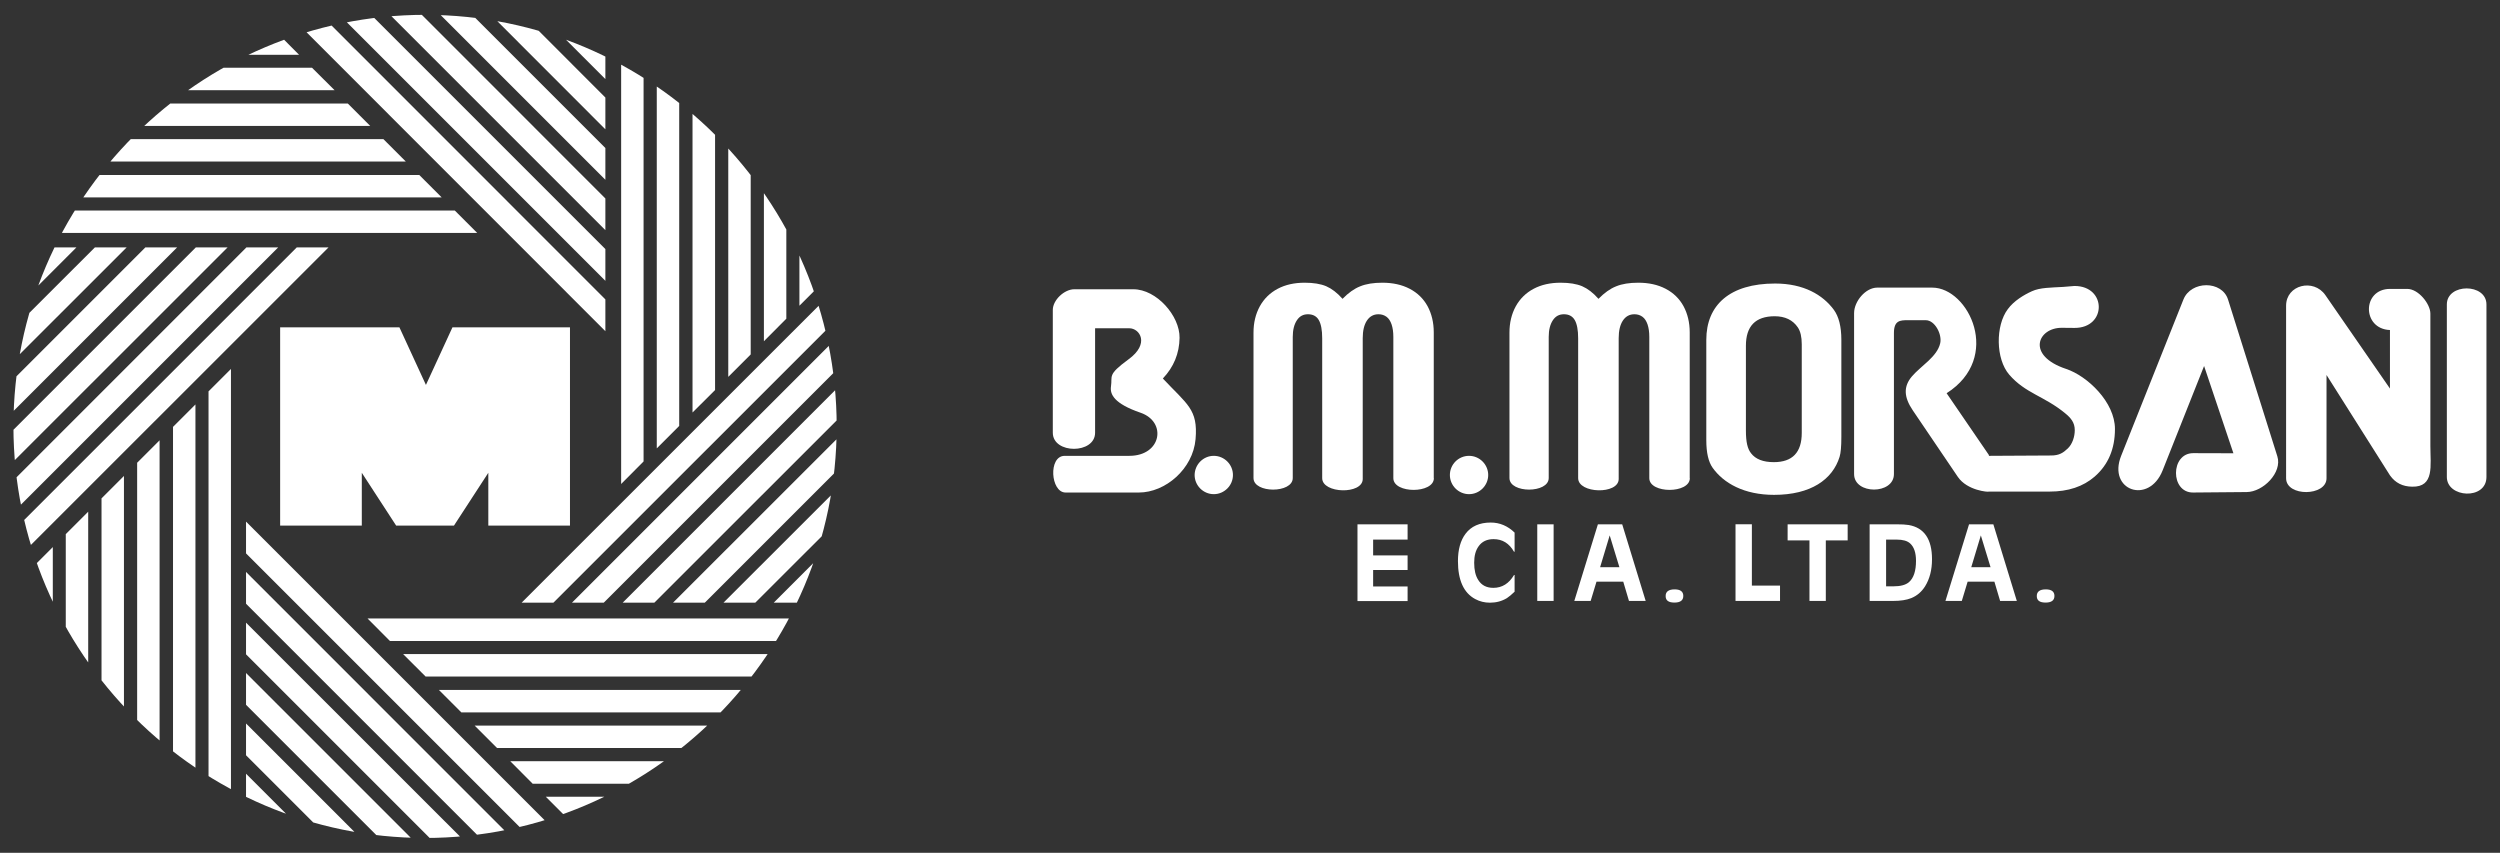 <?xml version="1.0" encoding="utf-8"?>
<!-- Generator: Adobe Illustrator 28.1.0, SVG Export Plug-In . SVG Version: 6.00 Build 0)  -->
<svg version="1.0" id="Layer_1" xmlns="http://www.w3.org/2000/svg" xmlns:xlink="http://www.w3.org/1999/xlink" x="0px" y="0px"
	 viewBox="0 0 214 73" style="enable-background:new 0 0 214 73;" xml:space="preserve">
<rect x="0" y="0" width="214" height="73" fill="#333333" stroke="none"/>
<style type="text/css">
	.st0{clip-path:url(#SVGID_00000015344821081129513850000009203052139813012902_);}
	.st1{fill-rule:evenodd;clip-rule:evenodd;fill:#FFFFFF;}
</style>
<g>
	<g>
		<defs>
			<path id="SVGID_1_" d="M36.39,1.27c19.41,0,35.23,15.83,35.23,35.23S55.79,71.73,36.39,71.73S1.15,55.91,1.15,36.5
				S16.98,1.27,36.39,1.27L36.39,1.27z"/>
		</defs>
		<clipPath id="SVGID_00000071551354746442719180000001472600240670493849_">
			<use xlink:href="#SVGID_1_"  style="overflow:visible;"/>
		</clipPath>
		<g style="clip-path:url(#SVGID_00000071551354746442719180000001472600240670493849_);">
			<g>
				<polygon class="st1" points="31.46,52.94 69.45,52.94 69.45,54.87 33.38,54.87 31.46,52.94 31.46,52.94 				"/>
				<polygon class="st1" points="34.51,55.99 68.66,55.99 68.66,57.91 36.43,57.91 34.51,55.99 				"/>
				<polygon class="st1" points="37.57,59.06 66.4,59.06 66.4,60.98 39.49,60.98 37.57,59.06 				"/>
				<polygon class="st1" points="40.63,62.11 64.08,62.11 64.08,64.03 42.55,64.03 40.63,62.11 				"/>
				<polygon class="st1" points="43.68,65.16 58.93,65.16 58.93,67.09 45.6,67.09 43.68,65.16 				"/>
				<polygon class="st1" points="46.72,68.2 55.03,68.2 55.03,70.12 48.64,70.12 46.72,68.2 				"/>
			</g>
			<g>
				<polygon class="st1" points="21.06,44.65 47.93,71.52 46.57,72.88 21.06,47.37 21.06,44.65 21.06,44.65 				"/>
				<polygon class="st1" points="21.06,48.96 45.21,73.11 43.85,74.47 21.06,51.68 21.06,48.96 				"/>
				<polygon class="st1" points="21.06,53.3 41.45,73.68 40.09,75.04 21.06,56.01 21.06,53.3 				"/>
				<polygon class="st1" points="21.06,57.61 37.65,74.2 36.29,75.56 21.06,60.33 21.06,57.61 				"/>
				<polygon class="st1" points="21.06,61.93 31.85,72.72 30.49,74.08 21.06,64.65 21.06,61.93 				"/>
				<polygon class="st1" points="21.06,66.23 26.94,72.11 25.58,73.47 21.06,68.95 21.06,66.23 				"/>
			</g>
			<g>
				<polygon class="st1" points="19.77,31.58 19.77,69.57 17.85,69.57 17.85,33.5 19.77,31.58 19.77,31.58 				"/>
				<polygon class="st1" points="16.73,34.62 16.73,68.77 14.81,68.77 14.81,36.54 16.73,34.62 				"/>
				<polygon class="st1" points="13.66,37.69 13.66,66.51 11.74,66.51 11.74,39.61 13.66,37.69 				"/>
				<polygon class="st1" points="10.61,40.74 10.61,64.2 8.69,64.2 8.69,42.66 10.61,40.74 				"/>
				<polygon class="st1" points="7.55,43.8 7.55,59.05 5.63,59.05 5.63,45.72 7.55,43.8 				"/>
				<polygon class="st1" points="4.52,46.83 4.52,55.15 2.59,55.15 2.59,48.76 4.52,46.83 				"/>
			</g>
			<g>
				<polygon class="st1" points="28.12,21.18 1.25,48.04 -0.1,46.68 25.4,21.18 28.12,21.18 28.12,21.18 				"/>
				<polygon class="st1" points="23.81,21.18 -0.34,45.33 -1.7,43.97 21.09,21.18 23.81,21.18 				"/>
				<polygon class="st1" points="19.48,21.18 -0.91,41.56 -2.26,40.2 16.76,21.18 19.48,21.18 				"/>
				<polygon class="st1" points="15.16,21.18 -1.43,37.77 -2.79,36.41 12.44,21.18 15.16,21.18 				"/>
				<polygon class="st1" points="10.84,21.18 0.05,31.96 -1.31,30.6 8.12,21.18 10.84,21.18 				"/>
				<polygon class="st1" points="6.54,21.18 0.66,27.06 -0.7,25.7 3.82,21.18 6.54,21.18 				"/>
			</g>
			<g>
				<polygon class="st1" points="40.85,19.94 2.86,19.94 2.86,18.02 38.93,18.02 40.85,19.94 40.85,19.94 				"/>
				<polygon class="st1" points="37.81,16.9 3.66,16.9 3.66,14.98 35.89,14.98 37.81,16.9 				"/>
				<polygon class="st1" points="34.74,13.83 5.92,13.83 5.92,11.91 32.82,11.91 34.74,13.83 				"/>
				<polygon class="st1" points="31.69,10.78 8.23,10.78 8.23,8.86 29.77,8.86 31.69,10.78 				"/>
				<polygon class="st1" points="28.64,7.72 13.38,7.72 13.38,5.8 26.71,5.8 28.64,7.72 				"/>
				<polygon class="st1" points="25.6,4.69 17.28,4.69 17.28,2.76 23.68,2.76 25.6,4.69 				"/>
			</g>
			<g>
				<polygon class="st1" points="51.82,28.35 24.96,1.48 26.32,0.12 51.82,25.63 51.82,28.35 51.82,28.35 				"/>
				<polygon class="st1" points="51.82,24.04 27.67,-0.11 29.03,-1.47 51.82,21.32 51.82,24.04 				"/>
				<polygon class="st1" points="51.82,19.7 31.44,-0.68 32.8,-2.04 51.82,16.99 51.82,19.7 				"/>
				<polygon class="st1" points="51.82,15.39 35.23,-1.2 36.59,-2.56 51.82,12.67 51.82,15.39 				"/>
				<polygon class="st1" points="51.82,11.07 41.04,0.28 42.4,-1.08 51.82,8.35 51.82,11.07 				"/>
				<polygon class="st1" points="51.82,6.77 45.94,0.89 47.3,-0.47 51.82,4.05 51.82,6.77 				"/>
			</g>
			<g>
				<polygon class="st1" points="53.17,41.43 53.17,3.43 55.09,3.43 55.09,39.5 53.17,41.43 53.17,41.43 				"/>
				<polygon class="st1" points="56.22,38.38 56.22,4.23 58.14,4.23 58.14,36.46 56.22,38.38 				"/>
				<polygon class="st1" points="59.28,35.31 59.28,6.49 61.21,6.49 61.21,33.39 59.28,35.31 				"/>
				<polygon class="st1" points="62.34,32.26 62.34,8.8 64.26,8.8 64.26,30.34 62.34,32.26 				"/>
				<polygon class="st1" points="65.39,29.21 65.39,13.95 67.31,13.95 67.31,27.28 65.39,29.21 				"/>
				<polygon class="st1" points="68.43,26.17 68.43,17.85 70.35,17.85 70.35,24.25 68.43,26.17 				"/>
			</g>
			<g>
				<polygon class="st1" points="44.65,51.59 71.52,24.73 72.88,26.09 47.37,51.59 44.65,51.59 44.65,51.59 				"/>
				<polygon class="st1" points="48.96,51.59 73.11,27.44 74.47,28.8 51.68,51.59 48.96,51.59 				"/>
				<polygon class="st1" points="53.3,51.59 73.68,31.21 75.04,32.57 56.01,51.59 53.3,51.59 				"/>
				<polygon class="st1" points="57.61,51.59 74.2,35.01 75.56,36.36 60.33,51.59 57.61,51.59 				"/>
				<polygon class="st1" points="61.93,51.59 72.72,40.81 74.08,42.17 64.65,51.59 61.93,51.59 				"/>
				<polygon class="st1" points="66.23,51.59 72.11,45.71 73.47,47.07 68.95,51.59 66.23,51.59 				"/>
			</g>
		</g>
	</g>
	<polygon class="st1" points="23.98,28.02 34.19,28.02 36.46,32.95 38.73,28.02 48.79,28.02 48.79,44.99 41.8,44.99 41.8,40.47 
		38.86,44.99 33.91,44.99 30.97,40.47 30.97,44.99 23.98,44.99 23.98,28.02 	"/>
	<path class="st1" d="M116.2,44.88h4.29v1.31h-2.95v1.35h2.95v1.25h-2.95v1.41h2.95v1.25h-4.29V44.88L116.2,44.88z M129.65,45.59
		v1.64h-0.05c-0.41-0.72-0.99-1.08-1.75-1.08c-0.56,0-0.99,0.2-1.28,0.61c-0.26,0.36-0.38,0.82-0.38,1.41
		c0,0.62,0.11,1.11,0.35,1.48c0.28,0.45,0.71,0.67,1.29,0.67c0.75,0,1.34-0.37,1.77-1.1h0.05v1.43c-0.26,0.25-0.48,0.43-0.66,0.55
		c-0.43,0.26-0.91,0.39-1.45,0.39c-0.45,0-0.87-0.1-1.26-0.31c-0.99-0.53-1.48-1.62-1.48-3.25c0-0.99,0.22-1.77,0.65-2.34
		c0.48-0.64,1.2-0.96,2.16-0.96C128.38,44.73,129.06,45.02,129.65,45.59L129.65,45.59z M131.59,44.88h1.4v6.56h-1.4V44.88
		L131.59,44.88z M136.66,49.79l-0.5,1.65h-1.4l2.02-6.56h2.08l2.01,6.56h-1.43l-0.49-1.65H136.66L136.66,49.79z M138.62,48.55
		l-0.83-2.72l-0.82,2.72H138.62L138.62,48.55z M143.35,50.45c0.49,0,0.74,0.19,0.74,0.56c0,0.38-0.25,0.57-0.76,0.57
		c-0.5,0-0.75-0.18-0.75-0.55C142.57,50.65,142.83,50.45,143.35,50.45L143.35,50.45z M149.96,50.13h2.41v1.31h-3.81v-6.56h1.4V50.13
		L149.96,50.13z M153.02,44.88h5.14v1.38h-1.87v5.18h-1.4v-5.18h-1.87V44.88L153.02,44.88z M160.05,44.88h2.26
		c0.47,0,0.83,0.02,1.07,0.06c1.33,0.23,2,1.21,2,2.93c0,0.92-0.2,1.69-0.6,2.33c-0.3,0.47-0.69,0.8-1.18,1
		c-0.4,0.16-0.92,0.24-1.55,0.24h-2.01V44.88L160.05,44.88z M161.45,46.19v4h0.63c0.61,0,1.05-0.12,1.33-0.36
		c0.4-0.35,0.6-0.96,0.6-1.82c0-0.7-0.17-1.19-0.5-1.49c-0.24-0.22-0.62-0.33-1.14-0.33H161.45L161.45,46.19z M168.43,49.79
		l-0.5,1.65h-1.4l2.02-6.56h2.08l2.01,6.56h-1.43l-0.49-1.65H168.43L168.43,49.79z M170.39,48.55l-0.83-2.72l-0.82,2.72H170.39
		L170.39,48.55z M175.12,50.45c0.49,0,0.74,0.19,0.74,0.56c0,0.38-0.25,0.57-0.76,0.57c-0.5,0-0.75-0.18-0.75-0.55
		C174.34,50.65,174.6,50.45,175.12,50.45L175.12,50.45z"/>
	<g>
		<path class="st1" d="M90.12,26.53v10.51c0,1.84,3.62,1.84,3.62,0V28.1h2.93c0.89,0,1.78,1.32-0.07,2.66
			c-1.84,1.35-1.36,1.4-1.5,2.32c-0.1,0.67,0.26,1.47,2.53,2.25s1.8,3.69-0.96,3.69h-5.53c-1.43,0-1.21,3.14,0.07,3.14h6.28
			c2.26,0,4.63-2.01,4.85-4.57c0.22-2.56-0.71-2.96-2.8-5.19c0.93-0.98,1.41-2.14,1.43-3.48c0.03-1.87-1.96-4.16-3.96-4.16h-5.05
			C91.11,24.76,90.12,25.68,90.12,26.53L90.12,26.53z"/>
		<path class="st1" d="M103.9,39.02c0.9,0,1.64,0.74,1.64,1.64c0,0.9-0.74,1.64-1.64,1.64s-1.64-0.74-1.64-1.64
			C102.27,39.76,103,39.02,103.9,39.02L103.9,39.02z"/>
		<path class="st1" d="M122.74,40.93c0,1.34-3.47,1.34-3.47,0v-12.1c0-0.41-0.05-0.76-0.15-1.06c-0.1-0.29-0.24-0.51-0.43-0.65
			c-0.19-0.14-0.42-0.22-0.69-0.22c-0.42,0-0.75,0.18-0.99,0.54c-0.24,0.36-0.36,0.87-0.36,1.51V41c0,1.35-3.47,1.26-3.47-0.07
			V28.96c0-0.71-0.1-1.23-0.29-1.56c-0.19-0.33-0.5-0.5-0.93-0.5c-0.41,0-0.72,0.17-0.95,0.52c-0.23,0.35-0.35,0.82-0.35,1.42v12.08
			c0,1.32-3.36,1.32-3.36,0V28.47c0-0.84,0.18-1.59,0.54-2.25c0.36-0.65,0.87-1.15,1.53-1.5c0.66-0.35,1.43-0.52,2.31-0.52
			c0.75,0,1.36,0.1,1.84,0.3c0.48,0.21,0.94,0.56,1.4,1.08c0.5-0.51,1-0.87,1.51-1.07c0.51-0.21,1.14-0.31,1.9-0.31
			c0.89,0,1.67,0.17,2.34,0.52c0.67,0.35,1.18,0.85,1.53,1.49c0.35,0.65,0.53,1.4,0.53,2.25V40.93L122.74,40.93z"/>
		<path class="st1" d="M125.75,39.02c0.9,0,1.64,0.74,1.64,1.64c0,0.9-0.74,1.64-1.64,1.64c-0.9,0-1.64-0.74-1.64-1.64
			C124.11,39.76,124.84,39.02,125.75,39.02L125.75,39.02z"/>
		<path class="st1" d="M144.65,40.93c0,1.34-3.47,1.34-3.47,0v-12.1c0-0.41-0.05-0.76-0.15-1.06c-0.1-0.29-0.24-0.51-0.43-0.65
			c-0.19-0.14-0.42-0.22-0.69-0.22c-0.42,0-0.75,0.18-0.99,0.54c-0.24,0.36-0.36,0.87-0.36,1.51V41c0,1.35-3.47,1.26-3.47-0.07
			V28.96c0-0.71-0.1-1.23-0.29-1.56c-0.19-0.33-0.5-0.5-0.93-0.5c-0.41,0-0.72,0.17-0.95,0.52c-0.23,0.35-0.35,0.82-0.35,1.42v12.08
			c0,1.32-3.36,1.32-3.36,0V28.47c0-0.84,0.18-1.59,0.54-2.25c0.36-0.65,0.87-1.15,1.53-1.5c0.66-0.35,1.43-0.52,2.31-0.52
			c0.75,0,1.36,0.1,1.84,0.3c0.48,0.21,0.94,0.56,1.4,1.08c0.5-0.51,1-0.87,1.51-1.07c0.51-0.21,1.14-0.31,1.9-0.31
			c0.89,0,1.67,0.17,2.34,0.52c0.67,0.35,1.18,0.85,1.53,1.49c0.35,0.65,0.53,1.4,0.53,2.25V40.93L144.65,40.93z"/>
		<path class="st1" d="M186.9,25.64c0.65-1.63,3.3-1.64,3.82,0l4.22,13.42c0.44,1.39-1.22,3.05-2.62,3.06l-4.59,0.04
			c-1.96,0.02-1.95-3.37,0.01-3.37l3.44,0.01l-2.51-7.47l-3.55,8.94c-1.18,2.96-4.73,1.71-3.55-1.25L186.9,25.64L186.9,25.64z"/>
		<path class="st1" d="M209.45,26.06c0-1.83,3.39-1.83,3.39,0v14.77c0,1.99-3.39,1.8-3.39,0V26.06L209.45,26.06z"/>
		<path class="st1" d="M208.04,26.84v11.33c0,1.69,0.36,3.53-1.56,3.49c-0.81-0.01-1.44-0.32-1.9-0.97l-5.43-8.59v8.84
			c0,1.55-3.46,1.6-3.46,0V26.17c0-1.79,2.35-2.36,3.36-0.91l5.53,8v-5.01c-2.4-0.09-2.4-3.51,0-3.52h1.48
			C207.03,24.73,208.04,26.03,208.04,26.84L208.04,26.84z"/>
		<path class="st1" d="M157.62,29.09v8.32c0,0.8-0.05,1.37-0.15,1.69c-0.6,1.95-2.47,3.26-5.61,3.26c-2.57,0-4.32-1-5.26-2.32
			c-0.36-0.51-0.54-1.29-0.54-2.36v-8.59c0-2.98,2.01-4.82,5.89-4.82c2.45,0,4.08,0.97,5.02,2.24
			C157.4,27.09,157.62,27.95,157.62,29.09L157.62,29.09z M149.45,29.6v7.26c0,0.99,0.14,1.56,0.44,1.94
			c0.39,0.51,1.04,0.76,1.95,0.76c1.59,0,2.39-0.83,2.39-2.5v-7.59c0-0.63-0.11-1.11-0.34-1.45c-0.43-0.63-1.09-0.95-1.99-0.95
			C150.26,27.08,149.45,27.92,149.45,29.6L149.45,29.6z"/>
		<path class="st1" d="M177.57,24.48c2.78-0.01,2.78,3.61,0,3.59l-1.07-0.01c-2.06-0.02-3.1,2.37,0.36,3.52
			c1.83,0.61,4.18,2.85,4.18,5.14c0,1.71-0.58,3.07-1.74,4.08c-0.98,0.85-2.26,1.28-3.85,1.28l-5.2,0
			c-0.02,0.06-1.86-0.08-2.66-1.26l-3.86-5.7c-0.77-1.14-0.8-2.04-0.07-2.9c0.78-0.91,2.15-1.67,2.42-2.83
			c0.18-0.76-0.45-1.98-1.23-1.98h-1.57c-0.62,0-1.16,0.02-1.16,1.09v12.08c0,1.77-3.41,1.77-3.41,0V26.8c0-1,0.98-2.18,1.98-2.18
			h4.71c3.12,0,6.02,5.99,1.23,9.04l3.62,5.29v0.07l5.32-0.03c0.7,0,1.04-0.23,1.43-0.6c0.4-0.38,0.6-1.01,0.6-1.57
			c0-0.66-0.34-1.05-0.83-1.45c-1.8-1.48-3.4-1.7-4.78-3.3c-1.16-1.34-1.19-4.19-0.12-5.61c0.51-0.7,1.37-1.22,2.06-1.53
			c0.69-0.32,1.65-0.31,2.67-0.37L177.57,24.48L177.57,24.48z"/>
	</g>
</g>
</svg>
